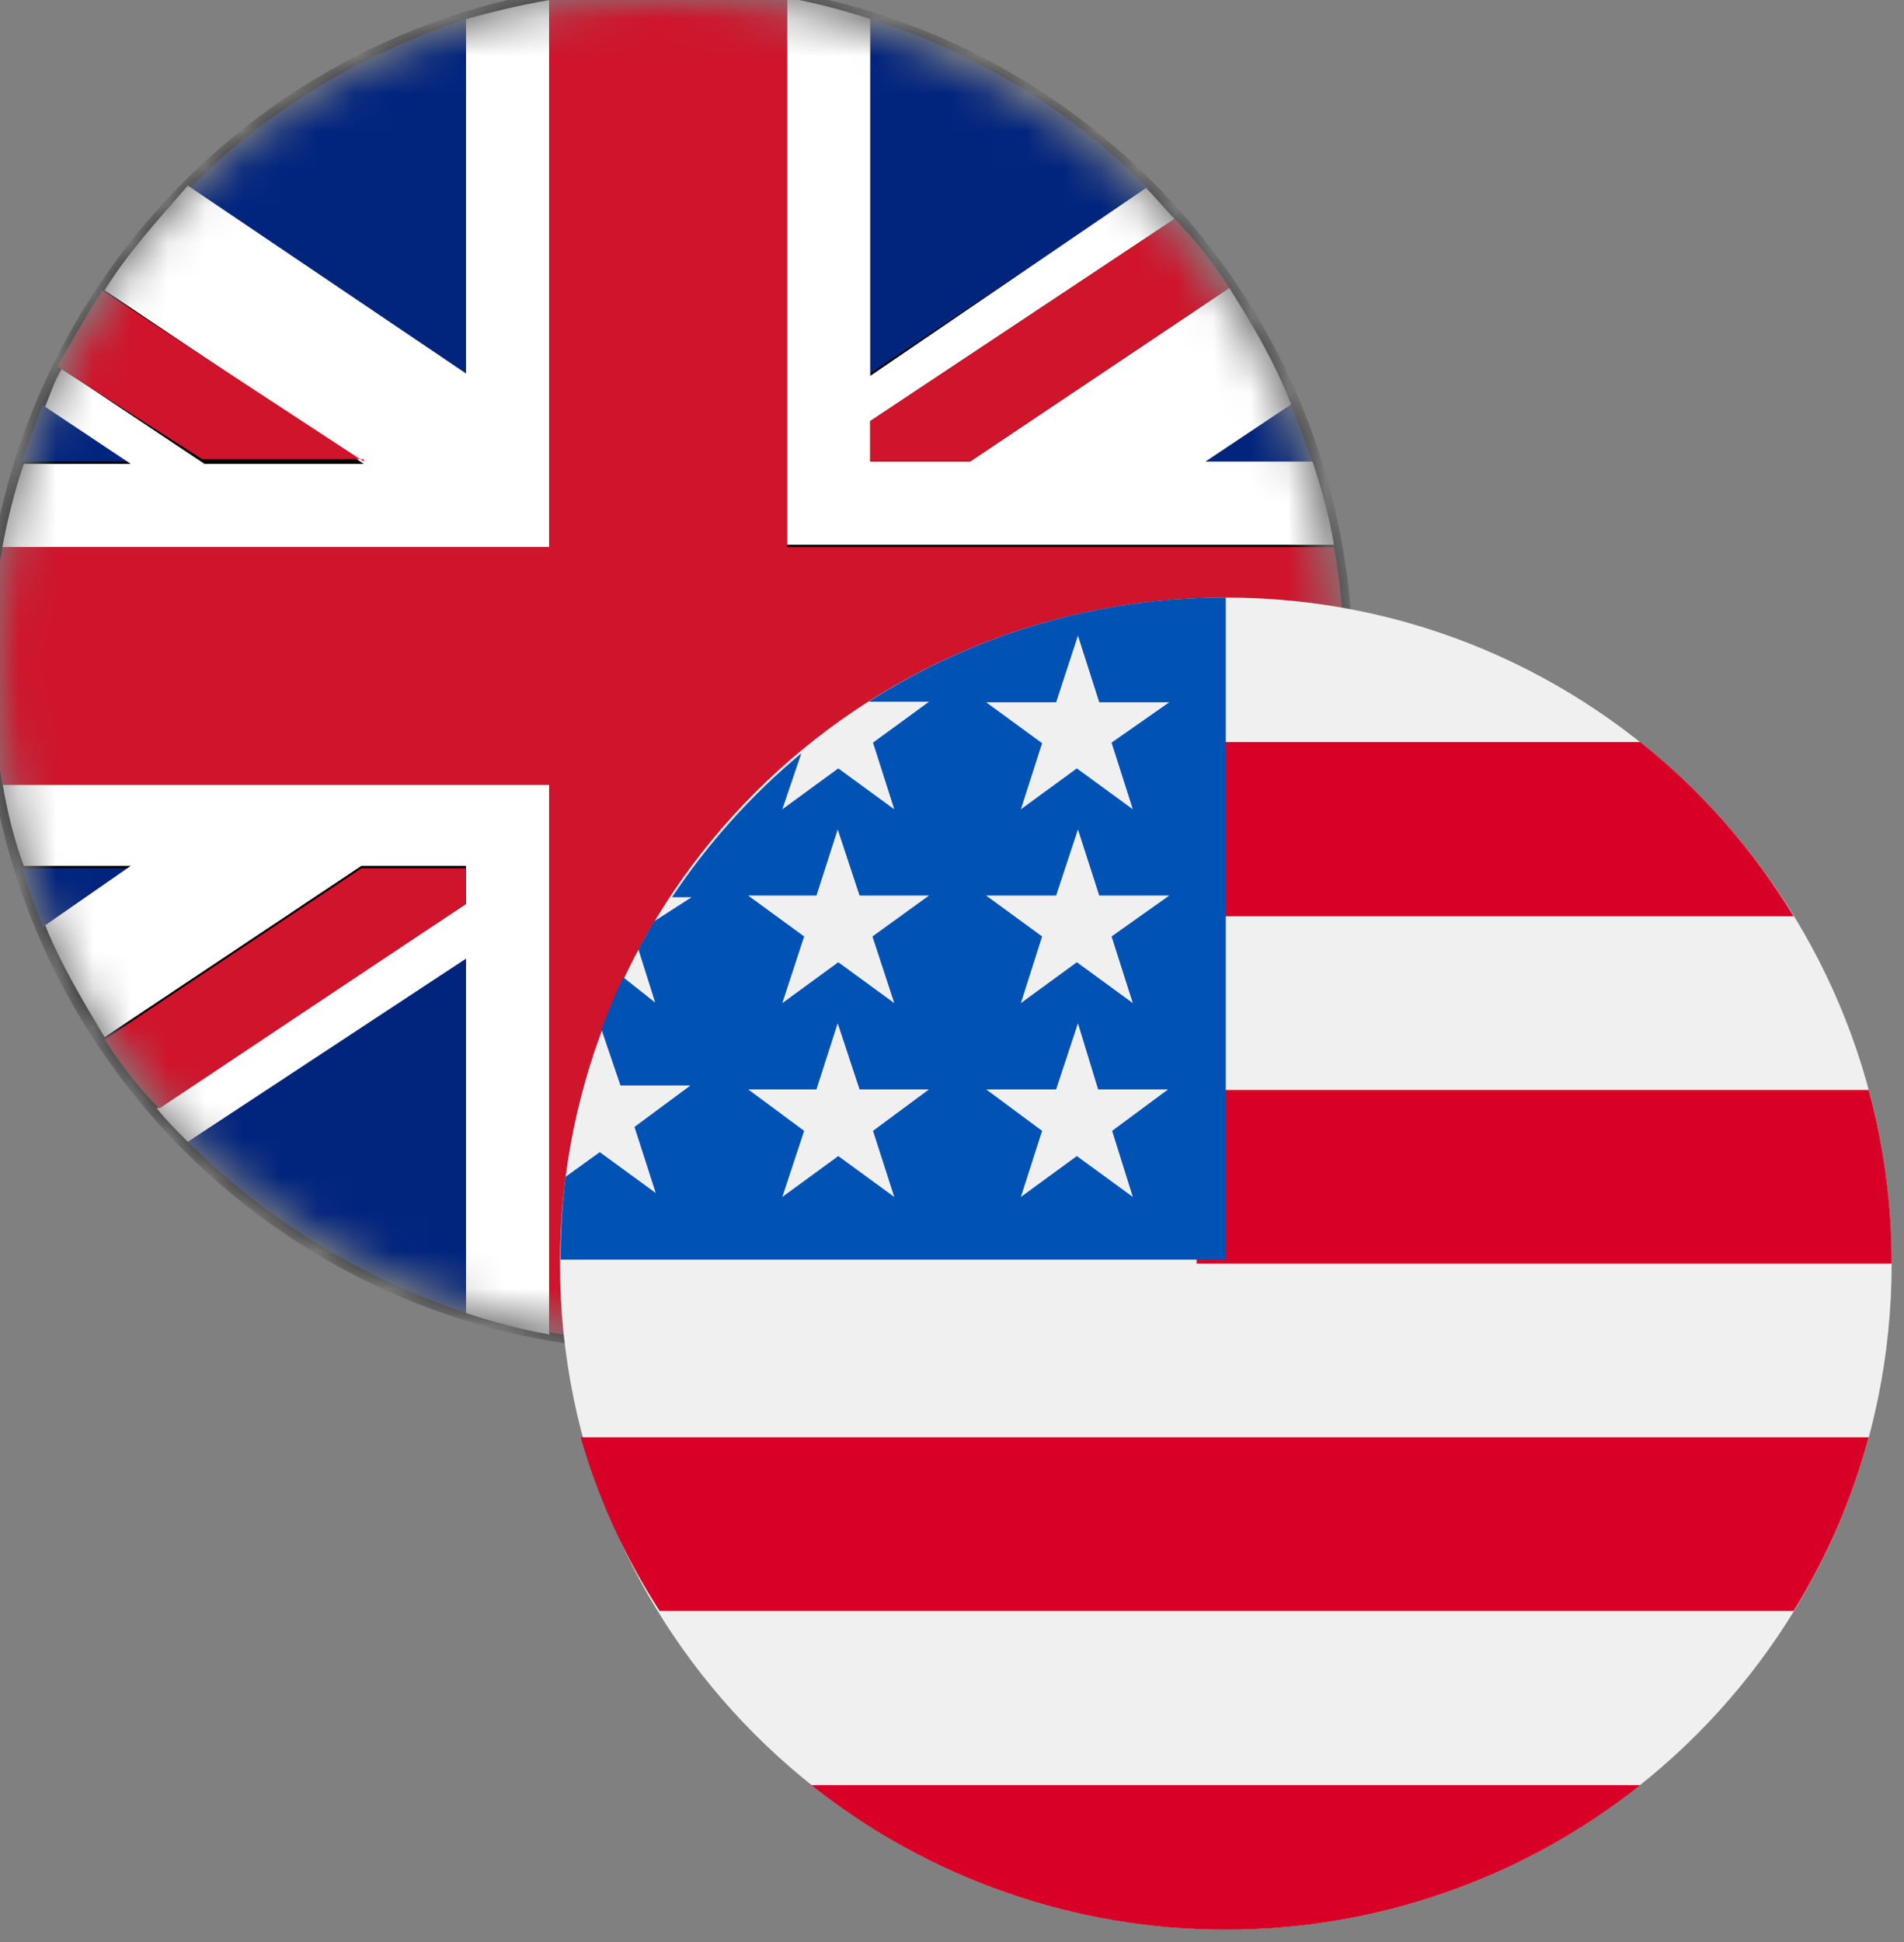 <svg width="51" height="52" viewBox="0 0 51 52" fill="none" xmlns="http://www.w3.org/2000/svg">
<rect x="0" y="0" width="51" height="52" fill="#808080" stroke="none"/>
<mask id="mask0_114_7854" style="mask-type:luminance" maskUnits="userSpaceOnUse" x="0" y="0" width="36" height="36">
<path d="M17.834 0C27.706 0 35.667 7.961 35.667 17.834C35.667 27.706 27.706 35.667 17.834 35.667C7.961 35.667 0 27.706 0 17.834C0 7.961 7.961 0 17.834 0Z" fill="white"/>
</mask>
<g mask="url(#mask0_114_7854)">
<path d="M17.897 36.178C28.027 36.178 36.24 27.965 36.24 17.835C36.24 7.704 28.027 -0.508 17.897 -0.508C7.766 -0.508 -0.446 7.704 -0.446 17.835C-0.446 27.965 7.766 36.178 17.897 36.178Z" fill="black"/>
<path d="M1.145 10.828L0.572 12.357H3.438L1.145 10.828ZM34.647 24.84C34.838 24.331 35.029 23.821 35.22 23.248L32.354 23.248L34.647 24.84ZM5.03 30.573C7.068 32.611 9.616 34.203 12.482 35.158V25.668L5.03 30.573ZM12.482 0.51C9.616 1.466 7.068 2.994 5.03 5.096L12.482 10.064V0.51ZM35.156 12.357L34.583 10.828L32.29 12.357H35.156ZM23.309 35.158C26.176 34.267 28.66 32.738 30.761 30.573L23.309 25.668L23.309 35.158ZM0.572 23.248C0.763 23.758 0.954 24.331 1.145 24.84L3.438 23.248H0.572ZM30.761 5.032C28.723 2.994 26.176 1.402 23.309 0.51V10L30.761 5.032Z" fill="#01247D"/>
<path d="M35.73 20.956L21.081 20.956L21.081 35.605C21.845 35.478 22.673 35.286 23.31 35.032L23.31 25.669L30.762 30.573C31.59 29.682 32.354 28.854 32.991 27.835L26.113 23.249H30.444L34.201 25.733C34.329 25.414 34.52 25.096 34.647 24.777L32.354 23.185H35.221C35.411 22.548 35.603 21.784 35.73 20.956ZM12.483 0.511V10.001L5.031 4.97C4.203 5.925 3.439 6.753 2.802 7.772L9.744 12.421H5.477L1.655 9.874C1.464 10.192 1.337 10.574 1.209 10.893L3.502 12.421H0.636C0.381 13.186 0.19 13.95 0.063 14.651H14.712V0.002C13.948 0.129 13.183 0.32 12.483 0.511ZM0.063 20.956C0.19 21.72 0.381 22.485 0.636 23.185H3.502L1.209 24.777C1.655 25.86 2.228 26.816 2.802 27.771L9.68 23.185H12.483V24.204L4.203 29.682C4.458 30 4.712 30.255 5.031 30.573L12.483 25.669V35.159C13.247 35.414 14.011 35.605 14.712 35.732V20.956H0.063ZM35.157 12.358H32.291L34.584 10.829C34.138 9.683 33.565 8.727 32.928 7.708L25.985 12.358H23.31V11.275L31.463 5.861C31.208 5.606 30.953 5.288 30.698 5.033L23.31 10.065V0.511C22.546 0.256 21.782 0.065 21.081 -0.062V14.587H35.73C35.603 13.823 35.411 13.122 35.157 12.358Z" fill="white"/>
<path d="M35.731 14.65H21.082V0.001C19.999 -0.19 19.044 -0.317 17.897 -0.317C16.814 -0.317 15.795 -0.19 14.713 0.001V14.65H0.064C-0.128 15.733 -0.255 16.688 -0.255 17.835C-0.255 18.917 -0.128 19.936 0.064 21.019H14.713V35.668C15.732 35.859 16.751 35.986 17.897 35.986C18.98 35.986 19.999 35.859 21.082 35.668L21.082 20.955L35.731 20.955C35.922 19.873 36.049 18.917 36.049 17.771C35.985 16.688 35.922 15.669 35.731 14.65Z" fill="#CF142B"/>
<path d="M26.177 23.249L33.055 27.835C33.501 27.134 33.883 26.433 34.266 25.797L30.508 23.313H26.177V23.249ZM23.311 12.358L25.986 12.358L32.928 7.708C32.482 7.008 31.973 6.371 31.463 5.861L23.311 11.275V12.358ZM12.483 23.249H9.681L2.802 27.835C3.248 28.535 3.758 29.172 4.267 29.682L12.483 24.204V23.249ZM9.744 12.358L2.738 7.772C2.293 8.473 1.91 9.173 1.528 9.81L5.413 12.294H9.744V12.358Z" fill="#CF142B"/>
</g>
<path d="M32.835 51.669C42.684 51.669 50.669 43.684 50.669 33.835C50.669 23.985 42.684 16 32.835 16C22.985 16 15 23.985 15 33.835C15 43.684 22.985 51.669 32.835 51.669Z" fill="#F0F0F0"/>
<path d="M32.054 33.836L50.669 33.836C50.672 32.266 50.465 30.702 50.054 29.186L32.054 29.186L32.054 33.836Z" fill="#D80027"/>
<path d="M32.054 24.535L48.044 24.535C46.96 22.749 45.569 21.17 43.934 19.87L32.054 19.87L32.054 24.535Z" fill="#D80027"/>
<path d="M32.834 51.67C36.866 51.674 40.779 50.31 43.934 47.8L21.734 47.8C24.89 50.31 28.803 51.674 32.834 51.67Z" fill="#D80027"/>
<path d="M17.669 43.135L48.044 43.135C48.937 41.692 49.614 40.125 50.054 38.485L15.554 38.485C16.026 40.131 16.739 41.698 17.669 43.135Z" fill="#D80027"/>
<path d="M23.265 18.79L24.884 18.79L23.384 19.885L23.954 21.67L22.454 20.575L20.955 21.67L21.465 20.17C20.13 21.281 18.963 22.579 18 24.025L18.525 24.025L17.52 24.67L17.1 25.42L17.55 26.845L16.695 26.17C16.485 26.62 16.29 27.085 16.11 27.565L16.62 29.065L18.495 29.065L16.995 30.175L17.565 31.945L16.065 30.85L15.15 31.51C15.059 32.246 15.014 32.988 15.015 33.73L32.834 33.73L32.834 16C29.443 15.992 26.121 16.961 23.265 18.79ZM23.954 32.05L22.454 30.955L20.955 32.05L21.54 30.28L20.04 29.17L21.869 29.17L22.439 27.4L23.024 29.17L24.884 29.17L23.384 30.28L23.954 32.05ZM23.369 25.075L23.954 26.86L22.454 25.765L20.955 26.86L21.54 25.075L20.04 23.98L21.869 23.98L22.439 22.21L23.024 23.98L24.884 23.98L23.369 25.075ZM30.344 32.05L28.844 30.955L27.345 32.05L27.914 30.28L26.415 29.17L28.289 29.17L28.874 27.4L29.414 29.17L31.289 29.17L29.789 30.28L30.344 32.05ZM29.774 25.075L30.344 26.86L28.844 25.765L27.345 26.86L27.914 25.075L26.415 23.98L28.289 23.98L28.874 22.21L29.444 23.98L31.319 23.98L29.774 25.075ZM29.774 19.885L30.344 21.67L28.844 20.575L27.345 21.67L27.914 19.9L26.415 18.805L28.289 18.805L28.874 17.02L29.444 18.805L31.319 18.805L29.774 19.885Z" fill="#0052B4"/>
</svg>
